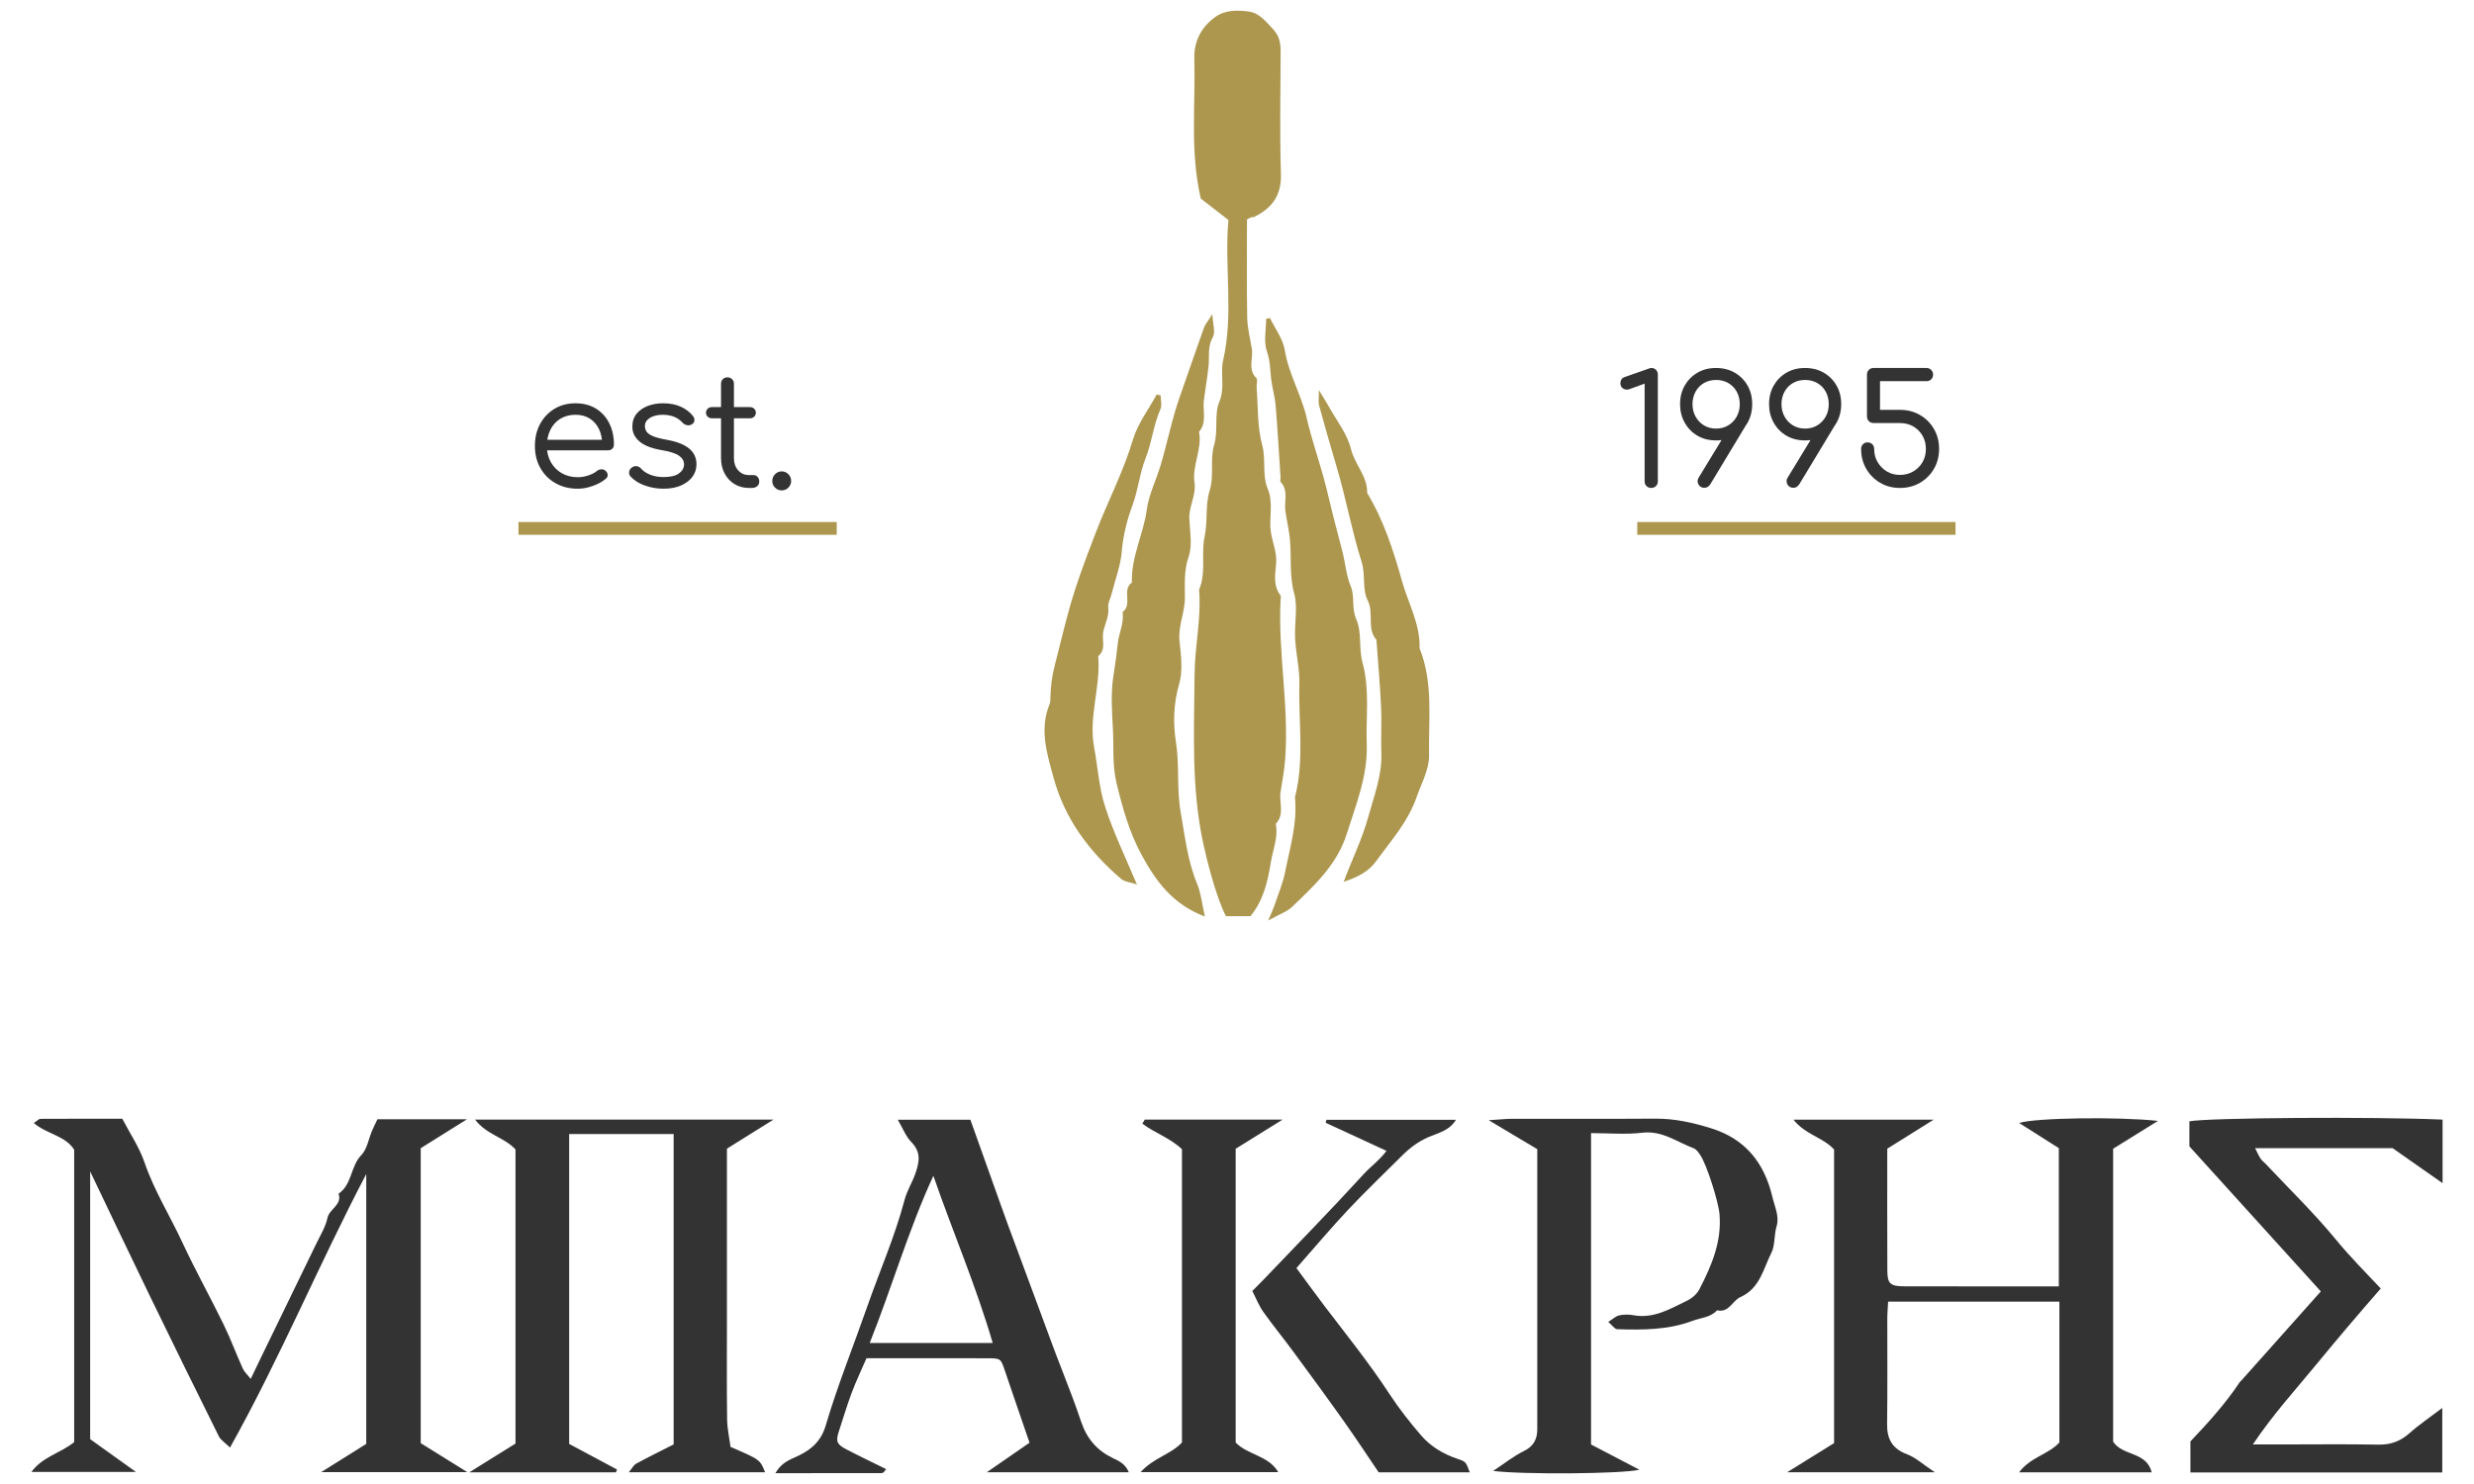 <?xml version="1.0" encoding="utf-8"?>
<!-- Generator: Adobe Illustrator 16.0.0, SVG Export Plug-In . SVG Version: 6.00 Build 0)  -->
<!DOCTYPE svg PUBLIC "-//W3C//DTD SVG 1.1//EN" "http://www.w3.org/Graphics/SVG/1.1/DTD/svg11.dtd">
<svg version="1.1" id="Layer_1" xmlns="http://www.w3.org/2000/svg" xmlns:xlink="http://www.w3.org/1999/xlink" x="0px" y="0px"
	 width="250px" height="150px" viewBox="0 0 250 150" enable-background="new 0 0 250 150" xml:space="preserve">
<g>
	<g>
		<g>
			<g>
				<path fill="#333333" d="M25.334,139.376c0.412-0.855,0.768-1.597,1.125-2.336c1.826-3.76,3.657-7.518,5.477-11.281
					c0.421-0.872,0.957-1.73,1.156-2.656c0.201-0.932,1.504-1.305,1.119-2.448c1.383-0.926,1.193-2.767,2.307-3.907
					c0.58-0.595,0.721-1.613,1.07-2.437c0.177-0.413,0.381-0.813,0.551-1.175c2.934,0,5.735,0,9.045,0
					c-1.8,1.127-3.221,2.016-4.67,2.922c0,9.936,0,19.831,0,29.815c1.402,0.871,2.872,1.785,4.705,2.925c-5.074,0-9.708,0-14.76,0
					c1.728-1.082,3.155-1.977,4.551-2.851c0-9.063,0-18.048,0-27.278c-4.824,9.204-8.701,18.587-13.766,27.648
					c-0.514-0.505-0.941-0.761-1.128-1.135c-2.327-4.68-4.635-9.369-6.916-14.07c-1.974-4.067-3.909-8.154-6.089-12.709
					c0,9.303,0,18.066,0,27.065c1.327,0.95,2.828,2.026,4.627,3.315c-3.705,0-7.049,0-10.563,0c1.112-1.535,2.911-1.889,4.319-3.01
					c0-9.773,0-19.67,0-29.563c-0.889-1.427-2.777-1.577-4.078-2.697c0.396-0.266,0.521-0.422,0.646-0.422
					c2.731-0.014,5.463-0.011,8.297-0.011c0.774,1.492,1.724,2.892,2.252,4.435c0.977,2.853,2.574,5.388,3.828,8.094
					c1.289,2.777,2.787,5.457,4.131,8.21c0.719,1.472,1.289,3.015,1.963,4.51C24.686,138.668,24.993,138.937,25.334,139.376z"/>
			</g>
		</g>
		<g>
			<g>
				<path fill="#333333" d="M204.035,148.818c1.154-1.553,2.951-1.79,4.068-3.017c0-4.68,0-9.414,0-14.236
					c-5.719,0-11.424,0-17.305,0c-0.025,0.508-0.082,1.116-0.084,1.725c-0.008,3.547,0.031,7.095-0.021,10.641
					c-0.021,1.547,0.535,2.51,2.033,3.072c0.869,0.327,1.602,1.02,2.797,1.813c-5.166,0-9.801,0-14.93,0
					c1.844-1.146,3.297-2.048,4.742-2.947c0-9.94,0-19.835,0-29.681c-1.115-1.227-2.898-1.488-4.105-3.016c4.809,0,9.281,0,14.174,0
					c-1.768,1.104-3.209,2.004-4.693,2.934c0,4.137-0.012,8.236,0.008,12.336c0.006,1.32,0.297,1.574,1.74,1.577
					c5.16,0.012,10.32,0.005,15.588,0.005c0-4.592,0-9.159,0-13.971c-1.168-0.742-2.525-1.604-4.01-2.546
					c1.701-0.536,10.117-0.638,14.027-0.208c-1.641,1.019-3.1,1.925-4.529,2.813c0,9.959,0,19.854,0,29.611
					c0.979,1.486,3.361,0.969,3.898,3.095C212.971,148.818,208.66,148.818,204.035,148.818z"/>
			</g>
		</g>
		<g>
			<g>
				<path fill="#333333" d="M47.426,148.818c1.789-1.114,3.239-2.017,4.666-2.905c0-9.984,0-19.881,0-29.727
					c-1.117-1.229-2.91-1.473-4.084-3.018c10.125,0,19.927,0,30.151,0c-1.776,1.109-3.222,2.012-4.702,2.936
					c0,5.761,0,11.477,0,17.191c0,3.387-0.027,6.775,0.018,10.161c0.014,0.978,0.236,1.95,0.348,2.797
					c2.983,1.287,2.983,1.287,3.488,2.558c-4.51,0-8.983,0-13.77,0c0.348-0.418,0.494-0.73,0.738-0.862
					c1.253-0.678,2.531-1.309,3.793-1.952c0-10.51,0-20.891,0-31.367c-3.5,0-7.004,0-10.557,0c0,10.434,0,20.814,0,31.319
					c1.59,0.851,3.215,1.72,4.84,2.59c-0.039,0.093-0.076,0.187-0.115,0.279C57.445,148.818,52.649,148.818,47.426,148.818z"/>
			</g>
		</g>
		<g>
			<g>
				<path fill="#333333" d="M234.521,130.534c-4.543-5.015-8.939-9.869-13.281-14.66c0-0.924,0-1.729,0-2.535
					c1.977-0.366,18.615-0.48,25.584-0.171c0,2.047,0,4.097,0,6.426c-1.797-1.261-3.404-2.388-5.045-3.537c-4.504,0-9.082,0-13.9,0
					c0.236,0.458,0.371,0.777,0.559,1.062c0.131,0.198,0.34,0.343,0.506,0.52c2.398,2.555,4.926,5.004,7.145,7.707
					c1.416,1.727,2.979,3.283,4.488,4.895c-2.213,2.531-4.4,5.107-6.533,7.703c-2.078,2.53-4.326,4.984-6.391,8.057
					c1.346,0,2.291,0,3.236,0c3.148,0,6.297-0.042,9.445,0.021c1.252,0.024,2.236-0.345,3.164-1.173
					c0.963-0.86,2.049-1.586,3.297-2.535c0,2.349,0,4.399,0,6.521c-8.436,0-16.889,0-25.451,0c0-0.967,0-1.988,0-3.139
					c1.713-1.81,3.51-3.766,4.984-5.991c0.043-0.065,0.115-0.112,0.17-0.173C229.119,136.591,231.742,133.651,234.521,130.534z"/>
			</g>
		</g>
		<g>
			<g>
				<path fill="#333333" d="M162.516,133.618c0.455-0.285,0.758-0.588,1.107-0.664c0.463-0.102,0.977-0.099,1.445-0.013
					c2.061,0.377,3.729-0.663,5.441-1.487c0.48-0.23,0.969-0.664,1.211-1.129c1.238-2.382,2.283-4.832,2.035-7.623
					c-0.111-1.264-1.293-5.004-1.949-5.965c-0.176-0.262-0.398-0.575-0.67-0.677c-1.688-0.631-3.168-1.807-5.184-1.567
					c-1.666,0.199-3.377,0.041-5.176,0.041c0,10.463,0,20.899,0,31.472c1.549,0.808,3.148,1.644,4.885,2.551
					c-1.773,0.433-11.945,0.495-14.773,0.12c1.08-0.713,2.029-1.48,3.098-2.005c1.045-0.513,1.379-1.271,1.357-2.324
					c-0.01-0.403-0.002-0.807-0.002-1.21c0-8.949,0-17.898,0-26.984c-1.43-0.853-2.918-1.741-4.902-2.924
					c1.148-0.072,1.734-0.142,2.32-0.143c4.842-0.009,9.684,0.016,14.525-0.016c1.953-0.012,3.813,0.408,5.65,0.982
					c3.445,1.077,5.359,3.496,6.172,6.945c0.23,0.981,0.717,1.957,0.424,2.939c-0.27,0.901-0.156,1.954-0.521,2.676
					c-0.82,1.612-1.156,3.615-3.145,4.497c-0.809,0.358-1.143,1.615-2.354,1.333c-0.668,0.73-1.621,0.745-2.469,1.063
					c-2.486,0.933-5.047,0.926-7.623,0.848C163.172,134.348,162.938,133.974,162.516,133.618z"/>
			</g>
		</g>
		<g>
			<g>
				<path fill="#333333" d="M114.067,148.81c-4.635,0-9.271,0-14.344,0c1.689-1.169,3.038-2.103,4.313-2.984
					c-0.877-2.559-1.686-4.885-2.472-7.22c-0.433-1.284-0.415-1.312-1.771-1.315c-4.029-0.012-8.06-0.005-12.232-0.005
					c-0.498,1.15-1.047,2.298-1.493,3.482c-0.475,1.257-0.849,2.552-1.274,3.828c-0.354,1.058-0.27,1.376,0.691,1.88
					c1.328,0.695,2.684,1.337,4.061,2.019c-0.162,0.205-0.197,0.273-0.254,0.316c-0.057,0.044-0.133,0.089-0.202,0.089
					c-3.541,0.004-7.082,0.004-10.74,0.004c0.493-0.811,1.019-1.18,1.847-1.539c1.395-0.604,2.689-1.407,3.233-3.25
					c1.202-4.073,2.802-8.027,4.203-12.043c1.255-3.594,2.796-7.086,3.771-10.781c0.246-0.93,0.779-1.763,1.102-2.691
					c0.434-1.251,0.551-2.168-0.43-3.183c-0.548-0.565-0.845-1.372-1.353-2.237c2.539,0,4.854,0,7.335,0
					c0.65,1.821,1.35,3.782,2.049,5.742c0.578,1.616,1.145,3.236,1.736,4.847c1.027,2.8,2.07,5.595,3.109,8.391
					c0.806,2.167,1.586,4.343,2.432,6.494c0.655,1.665,1.295,3.349,1.859,5.031c0.594,1.771,1.643,2.94,3.199,3.69
					C113.099,147.691,113.716,147.96,114.067,148.81z M94.318,118.847c-2.524,5.479-4.172,11.231-6.433,16.9
					c4.18,0,8.166,0,12.428,0C98.621,129.938,96.278,124.517,94.318,118.847z"/>
			</g>
		</g>
		<g>
			<g>
				<path fill="#333333" d="M129.604,113.167c-1.844,1.147-3.295,2.05-4.738,2.947c0,9.943,0,19.842,0,29.698
					c1.248,1.28,3.306,1.29,4.304,2.991c-4.568,0-9.042,0-13.912,0c1.334-1.473,3.072-1.802,4.18-3c0-9.877,0-19.774,0-29.64
					c-1.176-1.132-2.759-1.645-4.006-2.589c0.083-0.136,0.167-0.271,0.251-0.408C120.157,113.167,124.631,113.167,129.604,113.167z"
					/>
			</g>
		</g>
		<g>
			<g>
				<path fill="#333333" d="M131.006,128.175c0.959,1.297,1.895,2.596,2.863,3.869c2.229,2.926,4.531,5.785,6.551,8.876
					c0.957,1.464,2.074,2.885,3.23,4.22c0.932,1.077,2.217,1.84,3.613,2.311c0.857,0.29,0.859,0.287,1.258,1.366
					c-2.988,0-5.949,0-9.207,0c-1.066-1.571-2.24-3.361-3.477-5.106c-1.682-2.374-3.402-4.721-5.127-7.063
					c-1.004-1.364-2.078-2.677-3.059-4.056c-0.428-0.602-0.699-1.314-1.105-2.099c0.451-0.456,0.832-0.834,1.205-1.223
					c3.365-3.521,6.771-7.003,10.055-10.599c0.676-0.739,1.535-1.336,2.303-2.343c-2.174-1.005-4.164-1.925-6.154-2.845
					c0.031-0.098,0.063-0.195,0.092-0.294c4.311,0,8.619,0,13.074,0c-0.664,1.12-1.871,1.347-2.793,1.755
					c-1.041,0.461-1.855,1.074-2.623,1.839c-1.826,1.82-3.695,3.603-5.461,5.479C134.51,124.106,132.881,126.048,131.006,128.175z"
					/>
			</g>
		</g>
	</g>
	<g>
		<g>
			<path fill="#AD974F" d="M126.01,22.179c0,3.283-0.039,6.585,0.021,9.885c0.02,1.064,0.287,2.127,0.467,3.186
				c0.166,0.98-0.443,2.067,0.457,2.967c0.162,0.161,0.002,0.624,0.027,0.944c0.154,1.949,0.061,3.968,0.563,5.824
				c0.402,1.486-0.014,3.046,0.539,4.36c0.641,1.521,0.117,2.984,0.342,4.453c0.164,1.061,0.627,2.047,0.527,3.188
				c-0.092,1.06-0.32,2.209,0.438,3.19c0.078,0.101,0.018,0.314,0.01,0.476c-0.258,5.348,0.855,10.655,0.473,16.004
				c-0.082,1.148-0.301,2.287-0.475,3.428c-0.162,1.062,0.438,2.239-0.482,3.186c0.27,1.357-0.297,2.613-0.502,3.909
				c-0.307,1.944-0.762,3.86-2.059,5.428c-0.861,0-1.663,0-2.474,0c-0.98-1.903-1.893-5.521-2.268-7.229
				c-1.256-5.715-0.947-11.497-0.9-17.262c0.021-2.835,0.699-5.648,0.451-8.508c0.746-1.734,0.184-3.617,0.557-5.347
				c0.337-1.564,0.057-3.196,0.502-4.624c0.496-1.592,0.021-3.186,0.458-4.646c0.444-1.485-0.007-3.087,0.527-4.369
				c0.608-1.46,0.078-2.834,0.389-4.195c1.081-4.739,0.108-9.531,0.536-14.19c-1.045-0.811-1.967-1.525-2.795-2.168
				c-1.107-4.786-0.522-9.492-0.65-14.166c-0.049-1.754,0.717-3.181,2.114-4.188c0.992-0.716,2.228-0.707,3.383-0.55
				c1.063,0.146,1.688,0.965,2.414,1.731c0.713,0.753,0.809,1.47,0.807,2.358c-0.012,4.111-0.096,8.226,0.031,12.334
				c0.066,2.192-0.928,3.484-2.756,4.362c-0.066,0.031-0.168-0.019-0.238,0.009C126.305,22.011,126.176,22.092,126.01,22.179z"/>
		</g>
		<g>
			<path fill="#AD974F" d="M128.332,32.148c0.518,1.076,1.313,2.107,1.496,3.237c0.391,2.41,1.67,4.492,2.207,6.838
				c0.467,2.041,1.162,4.027,1.719,6.049c0.361,1.306,0.646,2.632,0.979,3.945c0.313,1.238,0.66,2.469,0.963,3.709
				c0.27,1.1,0.355,2.27,0.787,3.3c0.457,1.098,0.059,2.233,0.576,3.389c0.574,1.278,0.234,2.935,0.619,4.337
				c0.752,2.746,0.338,5.514,0.432,8.268c0.109,3.186-1.078,6.092-2.018,9.063c-0.99,3.13-3.281,5.224-5.516,7.374
				c-0.51,0.49-1.256,0.733-2.424,1.388c0.369-0.878,0.516-1.177,0.619-1.488c0.379-1.132,0.859-2.247,1.09-3.41
				c0.494-2.497,1.26-4.968,0.994-7.567c0.973-3.766,0.344-7.599,0.449-11.398c0.043-1.539-0.352-3.084-0.432-4.633
				c-0.082-1.525,0.293-3.144-0.096-4.568c-0.494-1.814-0.266-3.59-0.422-5.377c-0.084-0.986-0.32-1.96-0.467-2.942
				c-0.146-0.983,0.344-2.064-0.477-2.95c-0.08-0.087-0.002-0.313-0.012-0.473c-0.16-2.431-0.295-4.863-0.498-7.289
				c-0.076-0.907-0.359-1.795-0.457-2.702c-0.098-0.915-0.092-1.792-0.42-2.725c-0.348-0.988-0.078-2.193-0.078-3.304
				C128.076,32.194,128.205,32.171,128.332,32.148z"/>
		</g>
		<g>
			<path fill="#AD974F" d="M121.755,92.643c-3.267-1.231-4.978-3.599-6.425-6.288c-1.229-2.283-1.895-4.691-2.503-7.199
				c-0.445-1.838-0.267-3.595-0.362-5.383c-0.1-1.848-0.239-3.74,0.061-5.543c0.176-1.064,0.307-2.121,0.424-3.193
				c0.116-1.061,0.658-2.062,0.488-3.174c1.05-0.766-0.117-2.229,0.943-2.992c-0.092-2.571,1.165-4.868,1.504-7.365
				c0.209-1.528,0.946-2.98,1.396-4.481c0.689-2.298,1.139-4.662,1.941-6.929c0.822-2.319,1.608-4.65,2.437-6.967
				c0.126-0.351,0.396-0.649,0.854-1.377c0.047,1.055,0.324,1.844,0.052,2.314c-0.569,0.983-0.334,1.978-0.441,2.969
				c-0.123,1.146-0.329,2.282-0.472,3.426c-0.133,1.065,0.334,2.222-0.488,3.182c0.342,1.753-0.713,3.393-0.459,5.111
				c0.193,1.305-0.576,2.41-0.522,3.67c0.056,1.287,0.329,2.686-0.068,3.838c-0.489,1.422-0.378,2.788-0.381,4.177
				c-0.003,1.492-0.71,2.861-0.54,4.394c0.156,1.434,0.35,2.989-0.042,4.324c-0.579,1.973-0.616,3.969-0.321,5.848
				c0.371,2.368,0.063,4.756,0.472,7.049c0.433,2.431,0.692,4.933,1.663,7.268C121.366,90.282,121.463,91.369,121.755,92.643z"/>
		</g>
		<g>
			<path fill="#AD974F" d="M135.779,89.127c0.846-2.253,1.875-4.329,2.49-6.57c0.584-2.128,1.406-4.2,1.318-6.474
				c-0.061-1.53,0.047-3.066-0.025-4.596c-0.109-2.273-0.309-4.543-0.471-6.814c-1.018-1.147-0.217-2.671-0.889-3.994
				c-0.559-1.102-0.213-2.626-0.602-3.857c-1-3.161-1.576-6.426-2.521-9.596c-0.623-2.084-1.213-4.176-1.791-6.272
				c-0.08-0.289-0.012-0.619-0.012-1.525c0.5,0.827,0.748,1.208,0.967,1.604c0.795,1.444,1.904,2.815,2.277,4.363
				c0.379,1.57,1.686,2.742,1.629,4.42c1.678,2.778,2.666,5.857,3.531,8.932c0.629,2.239,1.852,4.347,1.77,6.774
				c1.396,3.478,0.896,7.129,0.961,10.726c0.029,1.553-0.771,2.898-1.258,4.314c-0.852,2.484-2.605,4.434-4.115,6.513
				C138.275,88.126,137.088,88.711,135.779,89.127z"/>
		</g>
		<g>
			<path fill="#AD974F" d="M117.289,39.972c0,0.464,0.146,0.993-0.026,1.383c-0.703,1.596-0.865,3.359-1.491,4.939
				c-0.616,1.555-0.751,3.201-1.327,4.76c-0.544,1.465-0.947,3.021-1.083,4.644c-0.122,1.479-0.677,2.923-1.046,4.382
				c-0.109,0.436-0.379,0.885-0.326,1.297c0.111,0.903-0.322,1.646-0.5,2.463c-0.178,0.814,0.326,1.764-0.494,2.46
				c-0.039,0.033-0.01,0.155-0.004,0.235c0.195,3.012-0.992,5.985-0.434,8.967c0.377,2.006,0.476,4.046,1.117,6.041
				c0.842,2.615,2.033,5.057,3.213,7.856c-0.682-0.23-1.255-0.267-1.604-0.566c-3.226-2.758-5.69-6.077-6.816-10.204
				c-0.663-2.428-1.46-4.918-0.401-7.474c0.086-0.206,0.071-0.46,0.077-0.692c0.029-1.08,0.157-2.113,0.435-3.193
				c1.461-5.678,1.494-6.578,4.172-13.496c1.209-3.12,2.768-6.101,3.732-9.333c0.482-1.617,1.581-3.052,2.401-4.568
				C117.017,39.905,117.153,39.938,117.289,39.972z"/>
		</g>
	</g>
	<g>
		<g>
			<g>
				<path fill="#333333" d="M58.395,49.398c-0.848,0-1.597-0.184-2.248-0.551c-0.652-0.366-1.163-0.876-1.535-1.527
					s-0.559-1.396-0.559-2.232c0-0.848,0.176-1.595,0.527-2.24s0.835-1.155,1.45-1.527c0.614-0.372,1.325-0.559,2.132-0.559
					c0.785,0,1.471,0.179,2.054,0.535c0.584,0.356,1.034,0.851,1.349,1.48c0.316,0.631,0.474,1.349,0.474,2.155
					c0,0.176-0.058,0.318-0.171,0.427s-0.258,0.163-0.434,0.163h-6.48v-1.07h6.558l-0.667,0.465c0.011-0.568-0.092-1.08-0.31-1.535
					c-0.218-0.454-0.526-0.811-0.931-1.069c-0.402-0.258-0.883-0.388-1.441-0.388c-0.59,0-1.104,0.135-1.543,0.403
					s-0.775,0.644-1.008,1.124s-0.35,1.025-0.35,1.636s0.135,1.152,0.404,1.628c0.269,0.476,0.638,0.848,1.107,1.116
					c0.471,0.27,1.012,0.403,1.621,0.403c0.352,0,0.711-0.063,1.078-0.186c0.366-0.125,0.658-0.279,0.875-0.466
					c0.125-0.093,0.267-0.142,0.427-0.147c0.16-0.005,0.292,0.039,0.396,0.132c0.154,0.135,0.234,0.279,0.24,0.435
					c0.005,0.155-0.064,0.289-0.209,0.402c-0.342,0.29-0.775,0.527-1.303,0.714S58.87,49.398,58.395,49.398z"/>
			</g>
			<g>
				<path fill="#333333" d="M67.045,49.398c-0.641,0-1.263-0.106-1.867-0.318c-0.605-0.212-1.088-0.515-1.45-0.907
					c-0.124-0.134-0.175-0.289-0.155-0.465c0.021-0.176,0.104-0.32,0.248-0.434c0.166-0.125,0.334-0.176,0.504-0.156
					c0.171,0.021,0.313,0.094,0.428,0.218c0.227,0.269,0.541,0.483,0.945,0.644c0.402,0.16,0.847,0.24,1.334,0.24
					c0.713,0,1.236-0.121,1.572-0.364s0.51-0.545,0.52-0.907c0-0.352-0.168-0.646-0.504-0.884c-0.336-0.237-0.906-0.424-1.713-0.558
					c-1.043-0.176-1.807-0.471-2.287-0.885c-0.48-0.412-0.721-0.908-0.721-1.488c0-0.527,0.145-0.966,0.434-1.317
					s0.67-0.615,1.141-0.791c0.47-0.176,0.979-0.264,1.526-0.264c0.692,0,1.292,0.116,1.799,0.349s0.915,0.546,1.225,0.938
					c0.114,0.146,0.163,0.298,0.147,0.458s-0.1,0.286-0.256,0.379c-0.135,0.094-0.292,0.125-0.473,0.094
					c-0.182-0.031-0.334-0.113-0.457-0.248c-0.259-0.279-0.554-0.483-0.885-0.613c-0.33-0.129-0.708-0.193-1.131-0.193
					c-0.538,0-0.973,0.106-1.303,0.318c-0.331,0.211-0.496,0.482-0.496,0.813c0,0.228,0.059,0.424,0.178,0.589
					c0.119,0.166,0.33,0.313,0.636,0.442s0.742,0.245,1.31,0.349c0.775,0.135,1.389,0.323,1.838,0.566
					c0.45,0.242,0.771,0.524,0.962,0.845c0.19,0.32,0.286,0.677,0.286,1.069c0,0.486-0.137,0.913-0.41,1.279
					c-0.274,0.367-0.66,0.659-1.155,0.876C68.317,49.29,67.729,49.398,67.045,49.398z"/>
			</g>
			<g>
				<path fill="#333333" d="M71.946,42.281c-0.176,0-0.32-0.054-0.434-0.163c-0.113-0.107-0.172-0.24-0.172-0.395
					c0-0.166,0.059-0.303,0.172-0.411s0.258-0.163,0.434-0.163h3.83c0.176,0,0.32,0.055,0.434,0.163s0.17,0.245,0.17,0.411
					c0,0.154-0.057,0.287-0.17,0.395c-0.113,0.109-0.258,0.163-0.434,0.163H71.946z M75.667,49.32c-0.537,0-1.018-0.129-1.441-0.388
					c-0.424-0.258-0.758-0.614-1-1.069c-0.243-0.455-0.365-0.967-0.365-1.535v-7.535c0-0.187,0.061-0.341,0.179-0.465
					s0.276-0.187,0.474-0.187c0.186,0,0.341,0.063,0.465,0.187s0.186,0.278,0.186,0.465v7.535c0,0.486,0.143,0.89,0.426,1.21
					c0.285,0.32,0.645,0.48,1.078,0.48h0.465c0.166,0,0.305,0.062,0.419,0.186s0.171,0.279,0.171,0.465
					c0,0.197-0.07,0.354-0.209,0.474c-0.141,0.118-0.318,0.178-0.535,0.178H75.667z"/>
			</g>
			<g>
				<path fill="#333333" d="M78.985,49.568c-0.259,0-0.48-0.093-0.667-0.278c-0.186-0.187-0.278-0.408-0.278-0.667
					c0-0.279,0.095-0.512,0.287-0.698c0.19-0.186,0.41-0.278,0.658-0.278c0.269,0,0.496,0.095,0.682,0.286
					c0.187,0.191,0.279,0.422,0.279,0.69c0,0.248-0.09,0.468-0.271,0.659C79.493,49.473,79.264,49.568,78.985,49.568z"/>
			</g>
		</g>
		<g>
			<g>
				<path fill="#333333" d="M166.859,49.32c-0.186,0-0.344-0.062-0.473-0.186c-0.131-0.124-0.195-0.284-0.195-0.481v-9.876
					l-1.41,0.512c-0.135,0.063-0.258,0.093-0.373,0.093c-0.195,0-0.355-0.062-0.48-0.186c-0.123-0.124-0.186-0.279-0.186-0.465
					c0-0.135,0.033-0.259,0.102-0.373c0.066-0.113,0.178-0.196,0.332-0.248l2.389-0.837c0.051-0.021,0.105-0.038,0.162-0.054
					s0.107-0.023,0.148-0.023c0.195,0,0.354,0.064,0.473,0.193c0.119,0.13,0.178,0.287,0.178,0.473v10.791
					c0,0.197-0.064,0.357-0.193,0.481S167.045,49.32,166.859,49.32z"/>
			</g>
			<g>
				<path fill="#333333" d="M173.402,37.196c0.713,0,1.344,0.157,1.893,0.473c0.547,0.315,0.979,0.747,1.293,1.295
					s0.473,1.178,0.473,1.892c0,0.692-0.158,1.317-0.473,1.876c-0.314,0.558-0.746,0.994-1.293,1.31
					c-0.549,0.315-1.18,0.474-1.893,0.474c-0.703,0-1.326-0.158-1.869-0.474s-0.971-0.752-1.287-1.31
					c-0.314-0.559-0.473-1.184-0.473-1.876c0-0.714,0.158-1.344,0.473-1.892c0.316-0.548,0.744-0.979,1.287-1.295
					S172.699,37.196,173.402,37.196z M173.418,38.405c-0.465,0-0.877,0.104-1.232,0.311c-0.357,0.207-0.639,0.496-0.846,0.868
					s-0.311,0.796-0.311,1.271c0,0.465,0.104,0.884,0.311,1.255c0.207,0.373,0.488,0.667,0.846,0.885
					c0.355,0.217,0.768,0.325,1.232,0.325c0.455,0,0.863-0.108,1.225-0.325c0.361-0.218,0.646-0.512,0.852-0.885
					c0.207-0.371,0.311-0.79,0.311-1.255c0-0.476-0.104-0.899-0.311-1.271c-0.205-0.372-0.49-0.661-0.852-0.868
					S173.873,38.405,173.418,38.405z M176.58,42.731l-3.752,6.217c-0.154,0.238-0.352,0.357-0.59,0.357
					c-0.186,0-0.338-0.053-0.457-0.156c-0.119-0.103-0.193-0.234-0.225-0.395s0-0.318,0.094-0.473l2.434-4L176.58,42.731z"/>
			</g>
			<g>
				<path fill="#333333" d="M182.395,37.196c0.713,0,1.344,0.157,1.891,0.473c0.549,0.315,0.98,0.747,1.295,1.295
					s0.473,1.178,0.473,1.892c0,0.692-0.158,1.317-0.473,1.876c-0.314,0.558-0.746,0.994-1.295,1.31
					c-0.547,0.315-1.178,0.474-1.891,0.474c-0.703,0-1.326-0.158-1.869-0.474s-0.971-0.752-1.287-1.31
					c-0.314-0.559-0.473-1.184-0.473-1.876c0-0.714,0.158-1.344,0.473-1.892c0.316-0.548,0.744-0.979,1.287-1.295
					S181.691,37.196,182.395,37.196z M182.41,38.405c-0.465,0-0.877,0.104-1.232,0.311c-0.357,0.207-0.639,0.496-0.846,0.868
					s-0.311,0.796-0.311,1.271c0,0.465,0.104,0.884,0.311,1.255c0.207,0.373,0.488,0.667,0.846,0.885
					c0.355,0.217,0.768,0.325,1.232,0.325c0.455,0,0.863-0.108,1.225-0.325c0.361-0.218,0.646-0.512,0.854-0.885
					c0.205-0.371,0.309-0.79,0.309-1.255c0-0.476-0.104-0.899-0.309-1.271c-0.207-0.372-0.492-0.661-0.854-0.868
					S182.865,38.405,182.41,38.405z M185.572,42.731l-3.752,6.217c-0.154,0.238-0.352,0.357-0.588,0.357
					c-0.188,0-0.34-0.053-0.459-0.156c-0.119-0.103-0.193-0.234-0.225-0.395s0-0.318,0.094-0.473l2.434-4L185.572,42.731z"/>
			</g>
			<g>
				<path fill="#333333" d="M191.992,49.32c-0.744,0-1.412-0.173-2-0.52c-0.59-0.346-1.059-0.816-1.404-1.41
					c-0.346-0.595-0.52-1.264-0.52-2.009c0-0.195,0.063-0.355,0.186-0.48c0.125-0.124,0.279-0.186,0.467-0.186
					c0.186,0,0.344,0.062,0.473,0.186c0.129,0.125,0.193,0.285,0.193,0.48c0,0.496,0.115,0.941,0.35,1.334
					c0.232,0.393,0.541,0.705,0.93,0.938s0.828,0.35,1.326,0.35c0.496,0,0.943-0.117,1.34-0.35c0.398-0.232,0.711-0.545,0.939-0.938
					c0.227-0.393,0.34-0.838,0.34-1.334c0-0.495-0.113-0.942-0.34-1.341c-0.229-0.397-0.541-0.71-0.939-0.938
					c-0.396-0.228-0.844-0.341-1.34-0.341h-2.668c-0.195,0-0.355-0.065-0.48-0.194c-0.123-0.129-0.186-0.287-0.186-0.473v-4.233
					c0-0.186,0.063-0.343,0.186-0.473c0.125-0.129,0.285-0.193,0.48-0.193h5.365c0.176,0,0.328,0.067,0.457,0.201
					c0.129,0.135,0.193,0.289,0.193,0.465c0,0.187-0.061,0.344-0.186,0.474c-0.123,0.129-0.279,0.193-0.465,0.193h-4.713v2.899
					h2.016c0.754,0,1.428,0.174,2.023,0.52c0.594,0.346,1.063,0.816,1.41,1.411c0.346,0.595,0.52,1.269,0.52,2.022
					c0,0.745-0.174,1.414-0.52,2.009c-0.348,0.594-0.816,1.064-1.41,1.41C193.42,49.147,192.746,49.32,191.992,49.32z"/>
			</g>
		</g>
	</g>
	<g>
		<g>
			<g>
				<rect x="52.391" y="52.764" fill="#AD974F" width="32.162" height="1.292"/>
			</g>
		</g>
		<g>
			<g>
				<rect x="165.445" y="52.764" fill="#AD974F" width="32.162" height="1.292"/>
			</g>
		</g>
	</g>
</g>
</svg>
